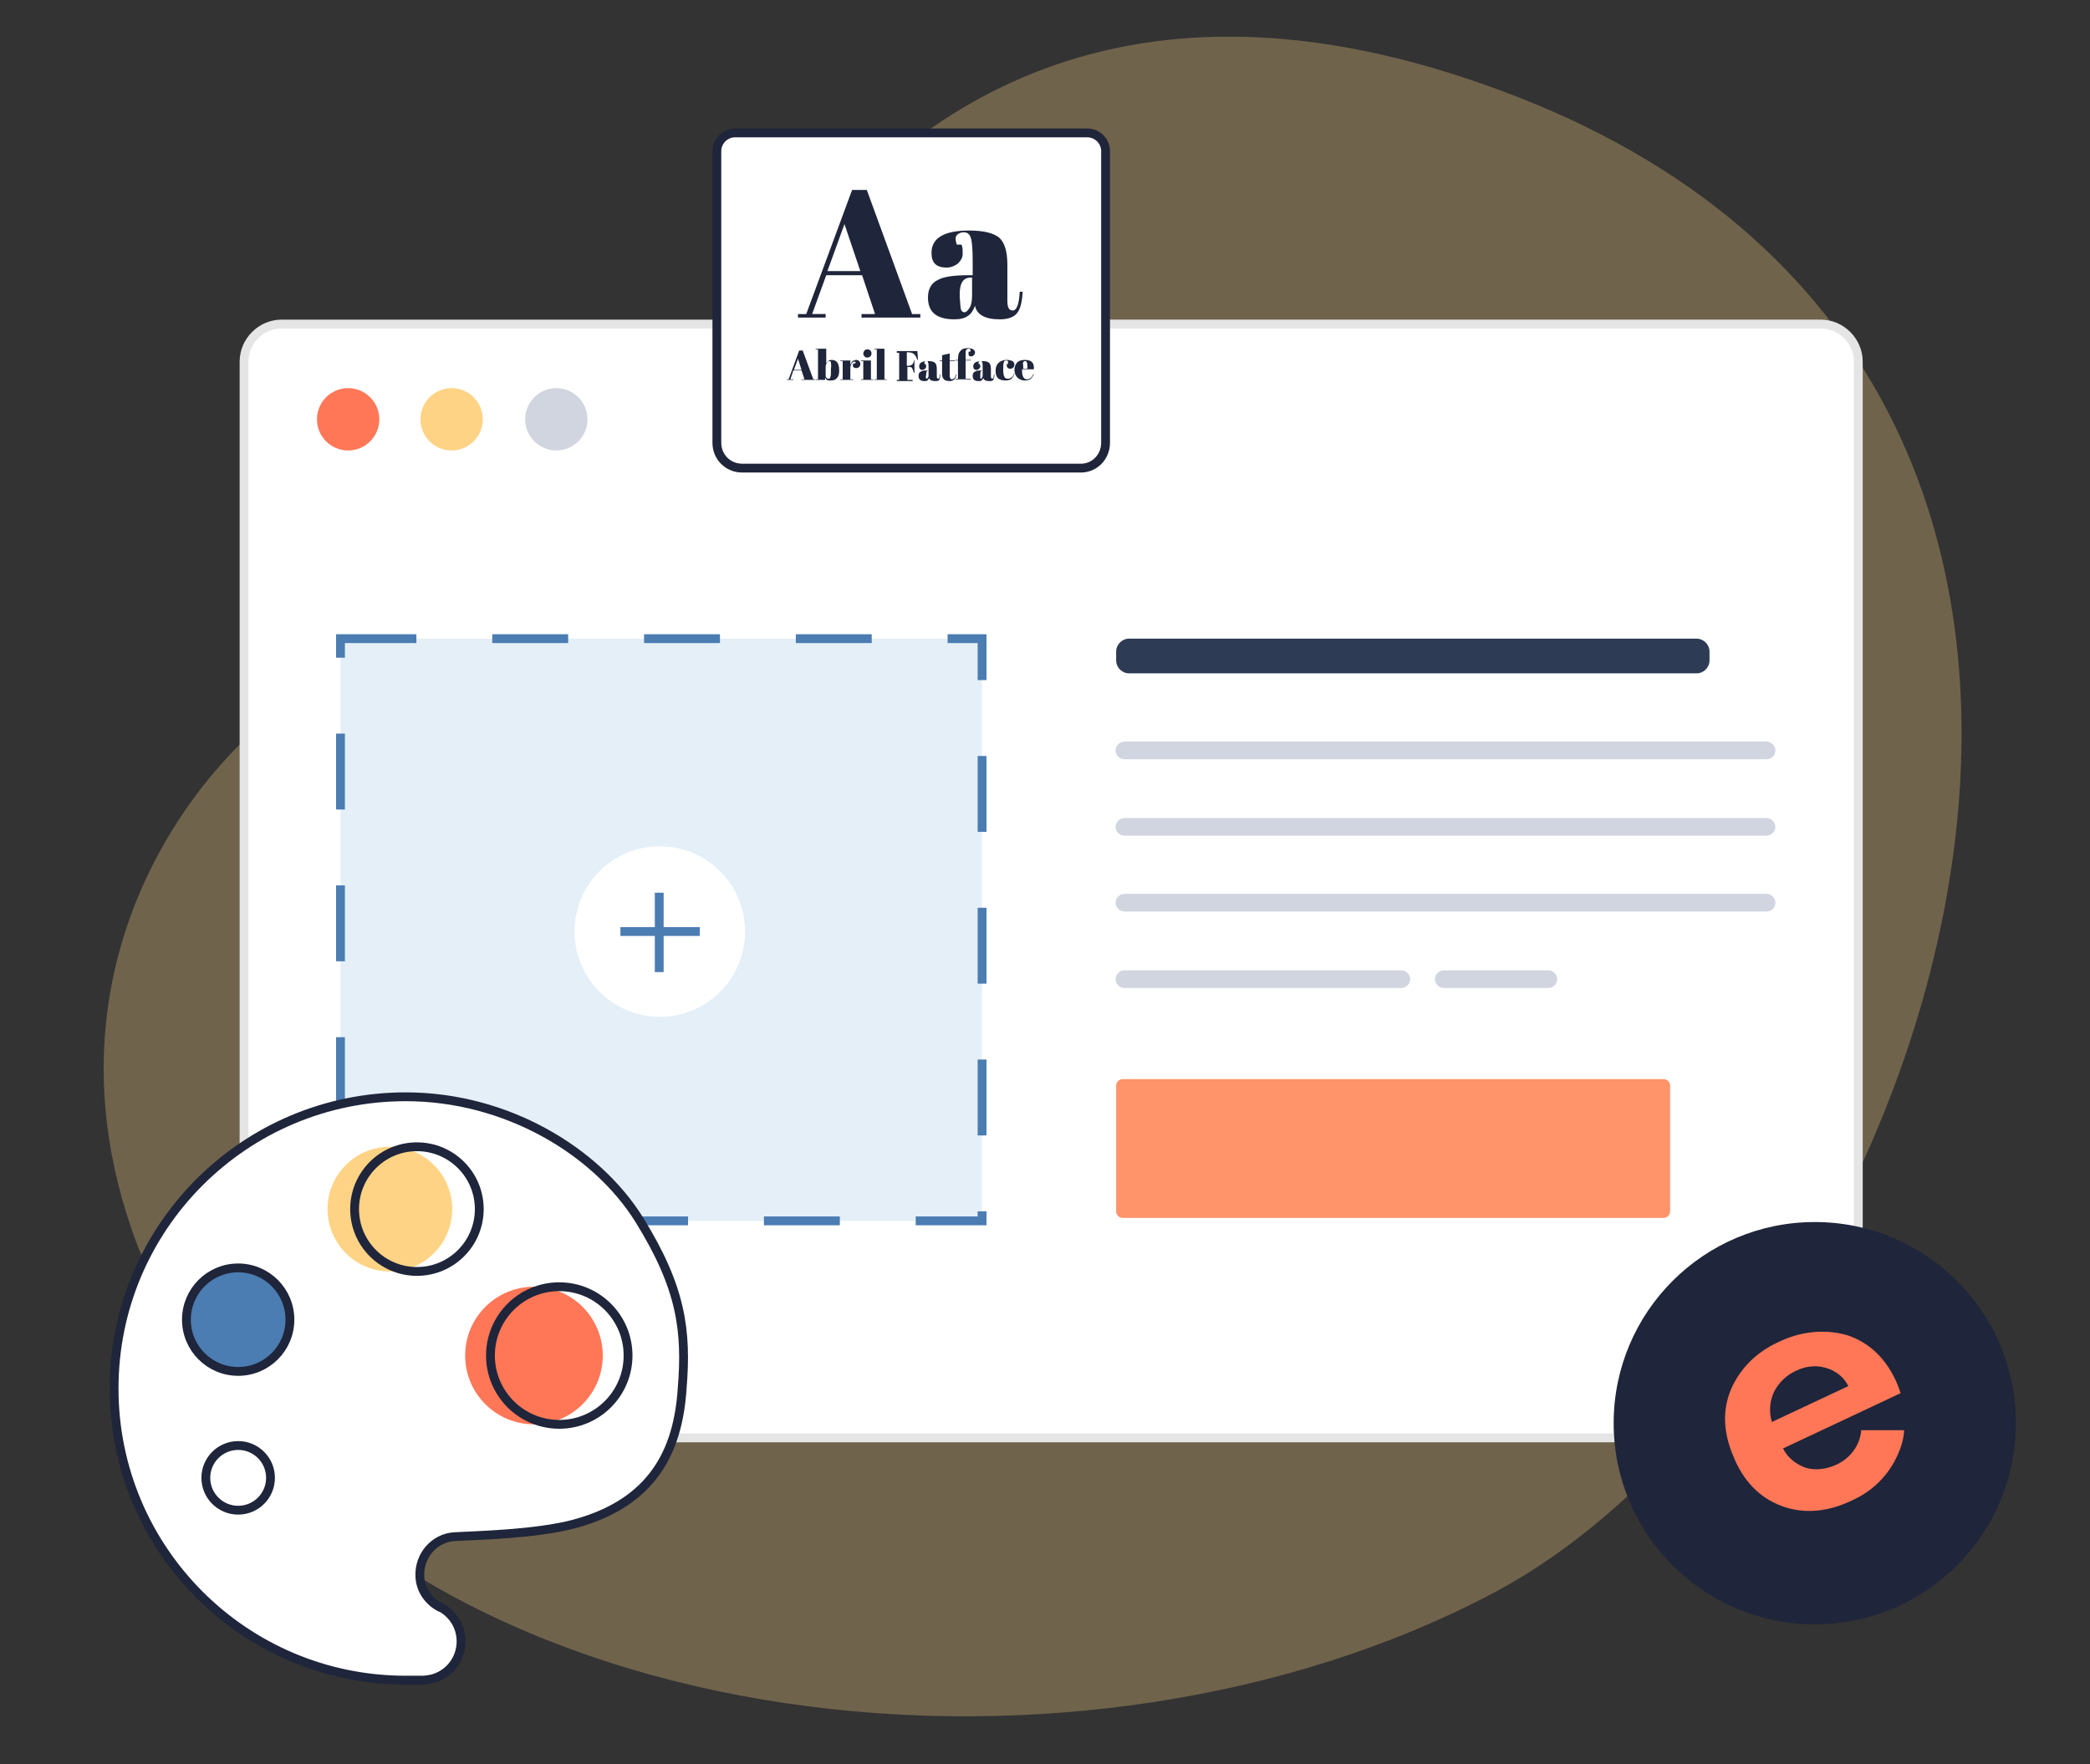 <?xml version="1.0" encoding="utf-8"?>
<!-- Generator: Adobe Illustrator 25.4.1, SVG Export Plug-In . SVG Version: 6.00 Build 0)  -->
<svg version="1.1" id="Calque_1" xmlns="http://www.w3.org/2000/svg" xmlns:xlink="http://www.w3.org/1999/xlink" x="0px" y="0px"
	 viewBox="0 0 355.4 300" style="enable-background:new 0 0 355.4 300;" xml:space="preserve">
<rect x="0" y="0" width="355.4" height="300" fill="#333333" stroke="none"/>
<style type="text/css">
	.st0{opacity:0.3;fill:#FFD385;}
	.st1{fill:#FFFFFF;stroke:#E5E5E5;stroke-width:1.5;stroke-miterlimit:10;}
	.st2{fill:#2D3B54;}
	.st3{fill:#D1D5E0;}
	.st4{fill:#FF9369;}
	.st5{fill:#FF7757;}
	.st6{fill:#FFD385;}
	.st7{fill:#E4EFF7;stroke:#4B7CB2;stroke-width:1.5;stroke-miterlimit:10;stroke-dasharray:12.905;}
	.st8{fill:#FFFFFF;}
	.st9{fill:none;stroke:#4B7CB2;stroke-width:1.5;stroke-miterlimit:10;}
	.st10{fill:#FFFFFF;stroke:#1F253A;stroke-width:1.5;stroke-miterlimit:10;}
	.st11{fill:none;stroke:#1F253A;stroke-width:1.5;stroke-miterlimit:10;}
	.st12{fill:#4B7CB2;stroke:#1F253A;stroke-width:1.5;stroke-miterlimit:10;}
	.st13{fill:#1F253A;}
</style>
<path class="st0" d="M103.2,117c0,0,26.2-150.8,154.9-100.5s69.1,215.7-4.2,254.4c-70,37-178,25.1-218.8-36.6s0-108.9,19.9-118.3
	S103.2,117,103.2,117z"/>
<g>
	<path id="screen_1_" class="st1" d="M309.7,244.5H47.9c-3.5,0-6.4-2.9-6.4-6.4V61.5c0-3.5,2.9-6.4,6.4-6.4h261.7
		c3.5,0,6.4,2.9,6.4,6.4v176.6C316.1,241.6,313.2,244.5,309.7,244.5z"/>
	<g id="e-commerce_1_">
		<g>
			<path class="st2" d="M288.5,114.5H192c-1.2,0-2.2-1-2.2-2.2v-1.5c0-1.2,1-2.2,2.2-2.2h96.5c1.2,0,2.2,1,2.2,2.2v1.5
				C290.7,113.5,289.7,114.5,288.5,114.5z"/>
			<path class="st3" d="M300.4,129.1H191.2c-0.8,0-1.5-0.7-1.5-1.5l0,0c0-0.8,0.7-1.5,1.5-1.5h109.2c0.8,0,1.5,0.7,1.5,1.5l0,0
				C301.9,128.5,301.2,129.1,300.4,129.1z"/>
			<path class="st3" d="M300.4,142.1H191.2c-0.8,0-1.5-0.7-1.5-1.5l0,0c0-0.8,0.7-1.5,1.5-1.5h109.2c0.8,0,1.5,0.7,1.5,1.5l0,0
				C301.9,141.4,301.2,142.1,300.4,142.1z"/>
			<path class="st3" d="M300.4,155H191.2c-0.8,0-1.5-0.7-1.5-1.5l0,0c0-0.8,0.7-1.5,1.5-1.5h109.2c0.8,0,1.5,0.7,1.5,1.5l0,0
				C301.9,154.4,301.2,155,300.4,155z"/>
			<path class="st3" d="M238.3,168h-47.1c-0.8,0-1.5-0.7-1.5-1.5l0,0c0-0.8,0.7-1.5,1.5-1.5h47.1c0.8,0,1.5,0.7,1.5,1.5l0,0
				C239.8,167.3,239.1,168,238.3,168z"/>
			<path class="st3" d="M263.3,168h-17.8c-0.8,0-1.5-0.7-1.5-1.5l0,0c0-0.8,0.7-1.5,1.5-1.5h17.8c0.8,0,1.5,0.7,1.5,1.5l0,0
				C264.8,167.3,264.1,168,263.3,168z"/>
		</g>
		<g>
			<path class="st4" d="M282.9,207.1h-92c-0.6,0-1.1-0.5-1.1-1.1v-21.4c0-0.6,0.5-1.1,1.1-1.1h92c0.6,0,1.1,0.5,1.1,1.1V206
				C284,206.6,283.5,207.1,282.9,207.1z"/>
		</g>
		<g id="btn-interface_2_">
			<circle class="st5" cx="59.2" cy="71.3" r="5.3"/>
			<circle class="st6" cx="76.8" cy="71.3" r="5.3"/>
			<circle class="st3" cx="94.6" cy="71.3" r="5.3"/>
		</g>
		<rect x="57.9" y="108.6" class="st7" width="109.1" height="99"/>
		<g>
			<circle class="st8" cx="112.2" cy="158.4" r="14.5"/>
			<g>
				<line class="st9" x1="105.5" y1="158.4" x2="119" y2="158.4"/>
				<line class="st9" x1="112.1" y1="165.3" x2="112.1" y2="151.8"/>
			</g>
		</g>
	</g>
</g>
<g>
	<path class="st10" d="M108.7,207.4c-7.3-11.7-22.6-20.9-39.7-20.9c-27.4,0-49.6,22.2-49.6,49.6s22.2,49.6,49.6,49.6
		c0.7,0,1.4,0,2.1,0c0.2,0,0.5,0,0.7,0c0.5,0,1.1-0.1,1.6-0.2c2.9-0.7,5-3.3,5-6.4c0-2.5-1.4-4.7-3.5-5.8c0,0,0,0-0.1,0
		c-1.9-1-3.3-2.9-3.4-5.2c-0.2-3.5,2.4-6.6,5.9-6.8c3.4-0.2,13.9-0.4,20.5-2.2c13.1-3.6,17.5-12.2,18.2-23
		C116.8,226.3,115.9,219,108.7,207.4z"/>
	<circle class="st5" cx="90.8" cy="230.5" r="11.7"/>
	<circle class="st6" cx="66.3" cy="205.6" r="10.6"/>
	<circle class="st11" cx="95.1" cy="230.5" r="11.7"/>
	<circle class="st11" cx="70.9" cy="205.6" r="10.6"/>
	<circle class="st12" cx="40.5" cy="224.4" r="8.8"/>
	<circle class="st10" cx="40.5" cy="251.3" r="5.5"/>
</g>
<g>
	<path class="st10" d="M188,75.3V25.7c0-1.7-1.4-3.1-3.1-3.1H125c-1.7,0-3.1,1.4-3.1,3.1v49.6c0,2.4,1.9,4.3,4.3,4.3h57.4
		C186.1,79.7,188,77.7,188,75.3z"/>
	<g>
		<path class="st13" d="M148.8,53.4l-2.2-6.6h-6.1l-2.4,6.6h2.3V54h-4.7v-0.6h1.4l7.8-21.1h2.5l7.7,21.1h1.4V54h-10v-0.6H148.8z
			 M143.6,38.1l-2.9,8h5.6L143.6,38.1z"/>
		<path class="st13" d="M164.5,46.8h0.9v-2.4c0-1.9-0.1-3.3-0.3-3.9c-0.2-0.7-0.6-1-1.2-1c-0.4,0-0.7,0.1-1,0.3
			c-0.3,0.2-0.4,0.5-0.4,0.8c0,0.3,0.1,0.7,0.2,1h0.8c0.2,0.4,0.2,0.9,0.2,1.6c0,0.6-0.3,1.1-0.8,1.6c-0.5,0.4-1.2,0.7-1.9,0.7
			c-1.8,0-2.6-0.8-2.6-2.5c0-2.5,2.1-3.8,6.4-3.8c2.4,0,4.1,0.4,5.1,1.2c0.9,0.8,1.4,2.3,1.4,4.6v6.2c0,1.1,0.3,1.6,0.9,1.6
			c0.7,0,1.1-1.1,1.2-3.2l0.5,0c-0.1,1.8-0.4,3-1,3.7c-0.6,0.7-1.6,1-2.9,1c-2.5,0-3.9-0.8-4.2-2.3c-0.3,0.8-0.7,1.4-1.2,1.7
			c-0.5,0.4-1.3,0.6-2.3,0.6c-3,0-4.5-1.2-4.5-3.7c0-1.5,0.6-2.5,1.7-3C160.3,47.1,162.1,46.8,164.5,46.8z M163.4,52.6
			c0.1,0.3,0.3,0.5,0.6,0.5c0.3,0,0.6-0.3,0.9-0.8c0.3-0.5,0.4-1.2,0.4-2.2v-2.9h-0.2c-1.3,0-1.9,0.9-1.9,2.8v0.5
			C163.3,51.6,163.3,52.3,163.4,52.6z"/>
	</g>
	<g>
		<path class="st13" d="M136.8,64.5l-0.5-1.5h-1.4l-0.5,1.5h0.5v0.1h-1.1v-0.1h0.3l1.8-4.9h0.6l1.8,4.9h0.3v0.1h-2.3v-0.1H136.8z
			 M135.7,61l-0.7,1.9h1.3L135.7,61z"/>
		<path class="st13" d="M140.5,59.3v2.5c0.2-0.4,0.5-0.6,0.9-0.6c0.9,0,1.3,0.6,1.3,1.8c0,0.6-0.1,1-0.4,1.3
			c-0.2,0.3-0.6,0.4-1.1,0.4c-0.2,0-0.4,0-0.6-0.1c-0.1-0.1-0.2-0.2-0.3-0.4l0,0.4h-1.6v-0.1h0.4v-5.1h-0.4v-0.1H140.5z M141.3,61.7
			c0-0.2-0.1-0.3-0.3-0.3c-0.1,0-0.3,0.1-0.4,0.3c-0.1,0.2-0.2,0.4-0.2,0.7v1.3c0,0.2,0,0.4,0.1,0.5c0.1,0.1,0.2,0.2,0.4,0.2
			c0.2,0,0.3-0.1,0.3-0.3c0.1-0.2,0.1-0.6,0.1-1.1v-0.4C141.4,62.2,141.3,61.9,141.3,61.7z"/>
		<path class="st13" d="M145.3,61.5c-0.2,0-0.3,0.1-0.5,0.3c-0.1,0.2-0.2,0.5-0.2,0.8v1.9h0.5v0.1h-2.2v-0.1h0.4v-3.1h-0.4v-0.1h1.7
			v0.7c0.1-0.2,0.2-0.4,0.4-0.6c0.2-0.1,0.4-0.2,0.6-0.2c0.2,0,0.4,0.1,0.5,0.2c0.1,0.1,0.2,0.3,0.2,0.5c0,0.2-0.1,0.4-0.2,0.5
			c-0.1,0.1-0.3,0.2-0.5,0.2c-0.2,0-0.4-0.1-0.5-0.2c-0.1-0.1-0.1-0.3,0-0.6h0.3C145.6,61.6,145.5,61.5,145.3,61.5z"/>
		<path class="st13" d="M146.4,61.3h1.7v3.2h0.4v0.1h-2.1v-0.1h0.4v-3.1h-0.4V61.3z M147.5,60.8c-0.3,0-0.4-0.1-0.5-0.2
			c-0.1-0.1-0.2-0.3-0.2-0.5s0.1-0.3,0.2-0.5c0.1-0.1,0.3-0.2,0.5-0.2c0.2,0,0.4,0.1,0.5,0.2c0.1,0.1,0.2,0.3,0.2,0.5
			c0,0.2-0.1,0.4-0.2,0.5C147.9,60.7,147.7,60.8,147.5,60.8z"/>
		<path class="st13" d="M148.7,59.3h1.7v5.2h0.4v0.1h-2.1v-0.1h0.4v-5.1h-0.4V59.3z"/>
		<path class="st13" d="M152.3,59.7h3.7l0.1,1.5h-0.1c-0.2-0.5-0.4-0.9-0.6-1c-0.2-0.2-0.6-0.3-1-0.3h-0.2v2.3h0.3
			c0.2,0,0.4-0.1,0.6-0.2c0.2-0.2,0.3-0.4,0.3-0.7h0.1v2.1h-0.1c-0.1-0.4-0.2-0.6-0.3-0.8c-0.1-0.2-0.3-0.2-0.5-0.2h-0.3v2.2h0.9
			v0.2h-2.7v-0.2h0.4v-4.6h-0.4V59.7z"/>
		<path class="st13" d="M157.7,63h0.2v-0.5c0-0.4,0-0.8-0.1-0.9c0-0.2-0.1-0.2-0.3-0.2c-0.1,0-0.2,0-0.2,0.1c-0.1,0-0.1,0.1-0.1,0.2
			s0,0.2,0,0.2h0.2c0,0.1,0.1,0.2,0.1,0.4s-0.1,0.3-0.2,0.4c-0.1,0.1-0.3,0.2-0.4,0.2c-0.4,0-0.6-0.2-0.6-0.6c0-0.6,0.5-0.9,1.5-0.9
			c0.6,0,1,0.1,1.2,0.3c0.2,0.2,0.3,0.5,0.3,1.1V64c0,0.2,0.1,0.4,0.2,0.4c0.2,0,0.3-0.2,0.3-0.7l0.1,0c0,0.4-0.1,0.7-0.2,0.9
			c-0.1,0.2-0.4,0.2-0.7,0.2c-0.6,0-0.9-0.2-1-0.5c-0.1,0.2-0.2,0.3-0.3,0.4c-0.1,0.1-0.3,0.1-0.5,0.1c-0.7,0-1-0.3-1-0.9
			c0-0.3,0.1-0.6,0.4-0.7C156.8,63,157.2,63,157.7,63z M157.5,64.3c0,0.1,0.1,0.1,0.1,0.1c0.1,0,0.1-0.1,0.2-0.2
			c0.1-0.1,0.1-0.3,0.1-0.5v-0.7h0c-0.3,0-0.4,0.2-0.4,0.6v0.1C157.4,64.1,157.4,64.2,157.5,64.3z"/>
		<path class="st13" d="M160.2,63.6v-2.2h-0.4v-0.1h0.4v-0.9l1.3-0.3v1.2h0.9v0.1h-0.9v2.4c0,0.2,0,0.4,0.1,0.5
			c0,0.1,0.1,0.2,0.3,0.2c0.1,0,0.3-0.1,0.4-0.2c0.1-0.1,0.2-0.3,0.2-0.6l0.1,0c0,0.3-0.1,0.6-0.3,0.8c-0.2,0.2-0.5,0.3-0.8,0.3
			c-0.4,0-0.7-0.1-0.9-0.2C160.3,64.3,160.2,64,160.2,63.6z"/>
		<path class="st13" d="M164.7,59.3c-0.2,0-0.3,0.1-0.4,0.2c-0.1,0.1-0.1,0.4-0.1,0.6v1.1h0.9v0.1h-0.9v3.1h0.9v0.1h-2.6v-0.1h0.4
			v-3.1h-0.4v-0.1h0.4v0c0-0.7,0.1-1.2,0.4-1.5c0.3-0.4,0.7-0.5,1.3-0.5c0.4,0,0.7,0.1,0.9,0.2c0.2,0.2,0.3,0.3,0.3,0.5
			s-0.1,0.4-0.2,0.5c-0.1,0.1-0.3,0.2-0.4,0.2c-0.2,0-0.3,0-0.4-0.1c-0.1-0.1-0.1-0.2-0.1-0.3s0-0.2,0-0.4h0.3
			C165.1,59.4,165,59.3,164.7,59.3z"/>
		<path class="st13" d="M166.9,63h0.2v-0.5c0-0.4,0-0.8-0.1-0.9c0-0.2-0.1-0.2-0.3-0.2c-0.1,0-0.2,0-0.2,0.1c-0.1,0-0.1,0.1-0.1,0.2
			s0,0.2,0,0.2h0.2c0,0.1,0.1,0.2,0.1,0.4s-0.1,0.3-0.2,0.4c-0.1,0.1-0.3,0.2-0.4,0.2c-0.4,0-0.6-0.2-0.6-0.6c0-0.6,0.5-0.9,1.5-0.9
			c0.6,0,1,0.1,1.2,0.3c0.2,0.2,0.3,0.5,0.3,1.1V64c0,0.2,0.1,0.4,0.2,0.4c0.2,0,0.3-0.2,0.3-0.7l0.1,0c0,0.4-0.1,0.7-0.2,0.9
			c-0.1,0.2-0.4,0.2-0.7,0.2c-0.6,0-0.9-0.2-1-0.5c-0.1,0.2-0.2,0.3-0.3,0.4c-0.1,0.1-0.3,0.1-0.5,0.1c-0.7,0-1-0.3-1-0.9
			c0-0.3,0.1-0.6,0.4-0.7C166,63,166.4,63,166.9,63z M166.7,64.3c0,0.1,0.1,0.1,0.1,0.1c0.1,0,0.1-0.1,0.2-0.2
			c0.1-0.1,0.1-0.3,0.1-0.5v-0.7h0c-0.3,0-0.4,0.2-0.4,0.6v0.1C166.7,64.1,166.7,64.2,166.7,64.3z"/>
		<path class="st13" d="M171.1,61.3c-0.2,0-0.4,0.1-0.4,0.3c-0.1,0.2-0.1,0.6-0.1,1.1v0.4c0,0.5,0.1,0.8,0.2,1
			c0.1,0.2,0.3,0.3,0.6,0.3c0.3,0,0.5-0.1,0.7-0.3c0.2-0.2,0.3-0.4,0.3-0.6l0.1,0c-0.1,0.4-0.3,0.7-0.5,0.9c-0.2,0.2-0.6,0.3-1,0.3
			c-0.5,0-1-0.1-1.3-0.4c-0.3-0.3-0.4-0.7-0.4-1.3c0-0.6,0.2-1,0.5-1.3c0.3-0.3,0.8-0.5,1.4-0.5c0.4,0,0.7,0.1,1,0.2
			c0.2,0.2,0.3,0.4,0.3,0.6c0,0.2-0.1,0.4-0.2,0.5c-0.1,0.1-0.3,0.2-0.4,0.2c-0.2,0-0.3,0-0.5-0.1c-0.1-0.1-0.2-0.2-0.2-0.4
			c0-0.1,0-0.2,0-0.3h0.2c0-0.1,0-0.2,0-0.3C171.5,61.4,171.3,61.3,171.1,61.3z"/>
		<path class="st13" d="M173,64.2c-0.3-0.3-0.5-0.8-0.5-1.3s0.2-1,0.5-1.3c0.3-0.3,0.8-0.4,1.3-0.4c1.1,0,1.6,0.5,1.5,1.6h-2v0.3
			c0,0.5,0.1,0.8,0.2,1c0.1,0.2,0.3,0.4,0.6,0.4c0.5,0,0.9-0.3,1.1-0.9l0.1,0c-0.1,0.3-0.3,0.6-0.5,0.8c-0.2,0.2-0.6,0.3-1.1,0.3
			C173.8,64.7,173.3,64.5,173,64.2z M174,62.7h0.7v-0.3c0-0.4,0-0.6-0.1-0.8c0-0.1-0.1-0.2-0.3-0.2s-0.2,0.1-0.3,0.2
			S174,62,174,62.3V62.7z"/>
	</g>
</g>
<g id="ems_00000109029934644522640710000001964659131387701651_">
	<circle class="st13" cx="308.6" cy="242" r="34.2"/>
	<g id="ems_00000005238394182338160240000016200571047372767134_">
		<g>
			<path class="st5" d="M316.5,243.2c-0.2,2.5-1.8,4.7-4.1,5.8c-1.7,0.8-3.6,1.1-5.3,0.6c-1.7-0.6-3.1-1.7-3.9-3.3l20-9.4
				c-0.3-0.9-0.6-1.7-1-2.5c-1.8-3.7-4.5-6.1-7.9-7.3c-3.6-1.1-7.6-0.8-11.2,0.8c-4,1.7-6.8,4.3-8.5,7.8c-1.7,3.6-1.7,7.5,0.1,11.8
				c1.7,4.3,4.5,7.2,8.3,8.6c3.8,1.4,7.9,1,12-1c3.1-1.4,5.6-3.7,7.2-6.7c0.9-1.7,1.5-3.4,1.6-5.2H316.5z M301.3,241.8
				c-0.5-1.7-0.4-3.5,0.4-5.2c0.8-1.5,2.1-2.8,3.7-3.5c1.6-0.8,3.4-1,5.1-0.5s3.1,1.6,3.8,3.1L301.3,241.8z"/>
		</g>
	</g>
</g>
</svg>
